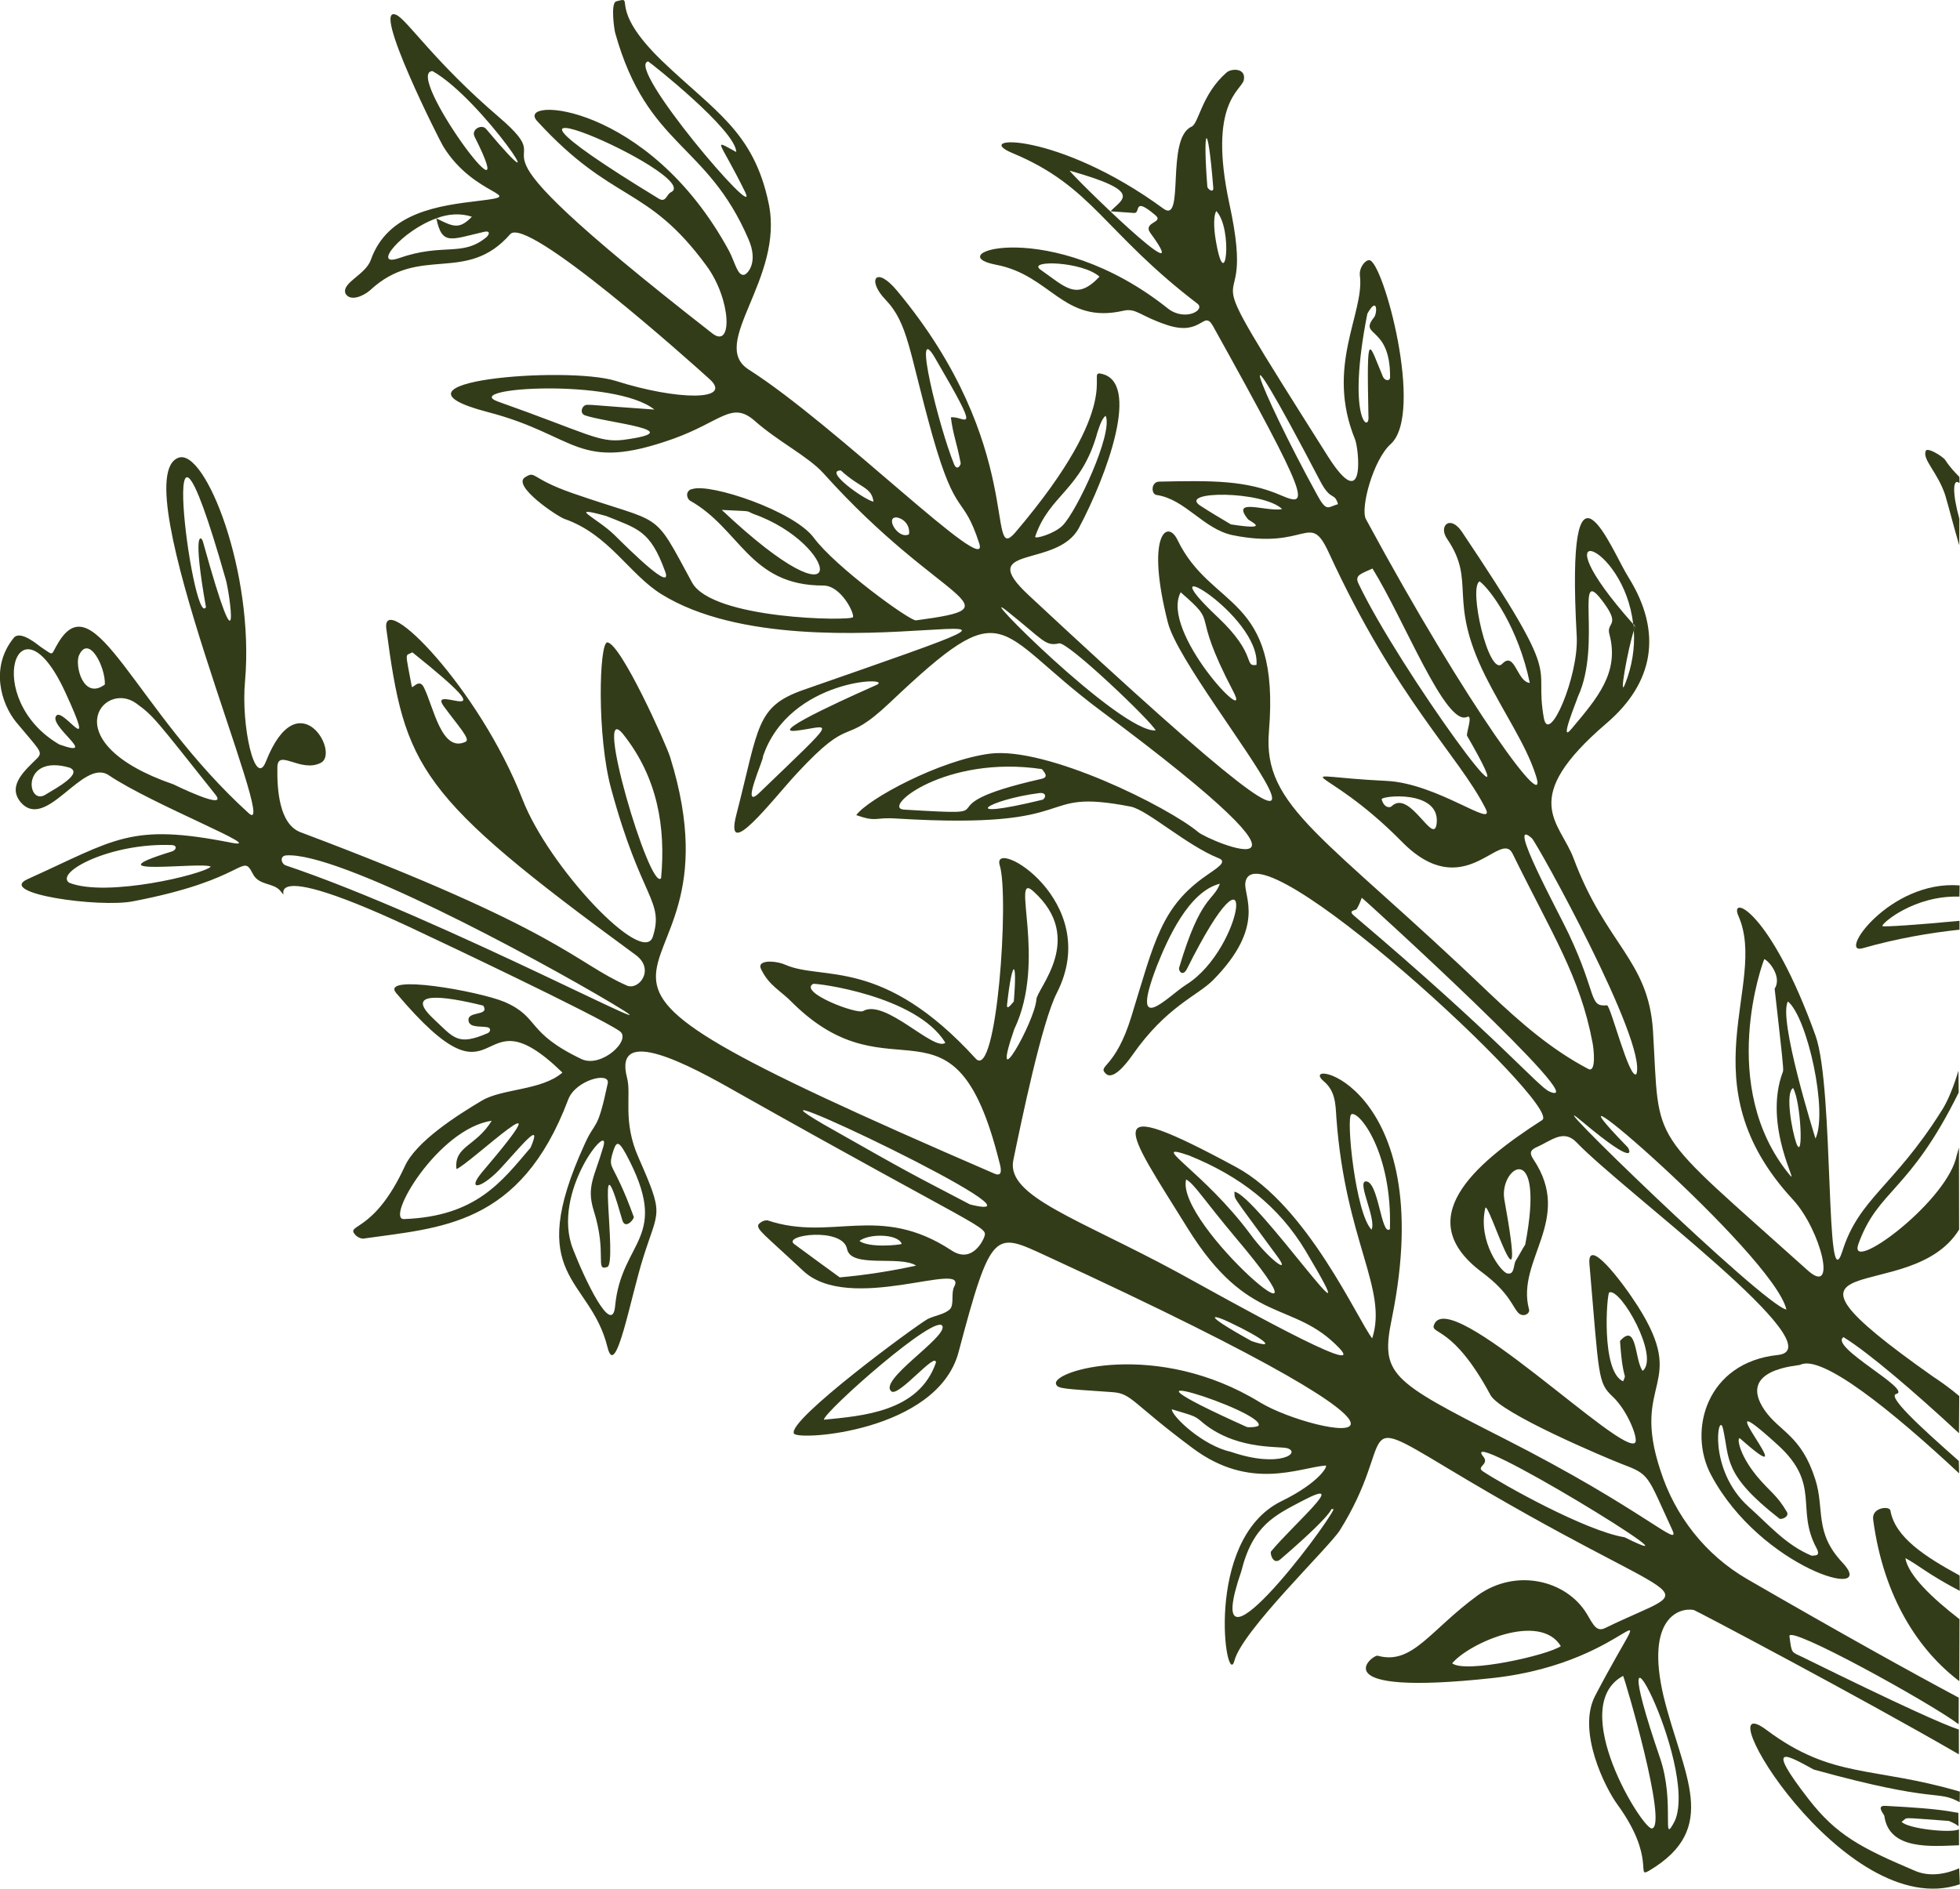 <?xml version="1.0" encoding="UTF-8"?>
<!-- Generator: Adobe Illustrator 24.3.0, SVG Export Plug-In . SVG Version: 6.00 Build 0)  -->
<svg xmlns="http://www.w3.org/2000/svg" xmlns:xlink="http://www.w3.org/1999/xlink" version="1.1" id="Calque_1" x="0px" y="0px" viewBox="0 0 332.9 320.9" style="enable-background:new 0 0 332.9 320.9;" xml:space="preserve">
<style type="text/css">
	.st0{fill:#333C18;}
</style>
<g>
	<g id="Groupe_817" transform="matrix(-0.07, 0.998, -0.998, -0.07, 2065.785, -890.805)">
		<path class="st0" d="M1266.1,1659.4c-0.8,0.2-0.3,3.3,1.8,2.8c13.1-2.7,21.6-9.3,26.3-16.5l-10.5,0.7c-3.2,4.8-6.8,9.2-9.7,9.9    c1-2.3,2.4-3.9,4.9-9.6l-2.6,0.2C1273.5,1653,1270.6,1658.3,1266.1,1659.4z"></path>
		<path class="st0" d="M1317.9,1656.8c5.8-1.2,4.6-8.3,4.1-13l-2.7,0.2c0.8,1.3,0.5,8.8-0.6,9.8l0,0c-0.9-1.2-0.7,0.7-0.7-8    c0.3-0.9,0.6-1.5,0.8-1.7l-2.3,0.2c0,1.2-0.5,1.9-0.3,12.4l0,0C1316.2,1658.4,1317.6,1656.9,1317.9,1656.8z"></path>
		<path class="st0" d="M1077.5,1931.4c-8.5-7.9-2.1-16.2-11.2-23.1c-3.4-2.6,19.6-32.2,22.2-35.5c3.4-4.3,4,5.2,1.4,15.9    c-2,8.5,3,41.5,6.8,21.3c2.9-15.6,9.3-15.8,2.3-31.8c-3.5-7.9-7.1-9.4-4-13.5c3.3-4.3,5.4-9.5,8.1-12.3    c21-21.7,20.2-34.9,23.8-17.4c0.2,1-8.1,14.3-12.8,18.3c-4.3,3.7-8,18.1-6.8,21.1c0.1,0.6,0.7,1,1.3,0.8c0.3-0.1,0.5-0.2,0.7-0.5    c4.2-8.9,13.7-11.1,12.8-23.6c-0.2-3,4.3-5.6,5-5.4s2.1,23.9-4,27.7c-12.1,7.7-9.3,5.2-13.7,21.4c-2,7.3-3.4,6.3-2.1,8.1    c1.6,2.2,6.3-6,6.6-7.2c2.1-7.7,8.6-11.6,11.6-17.3c14.2-27-11.2-85,14.5-25.2c3.4,7.9,6.7,7.1,21.9,9.9c8.6,1.6-3-6-7.6-9.7    c-11.2-9-4.7-7.2-13.2-15c-20.4-18.7-13.5-16.5-1.2-35.6c29.9-46.7,20.9-19.9,19.5-18.1c-3.9,5.4-12.7,26.6-10.8,36.2    c1.7,8.4,9.1,20.1,12,21.9c1-3.7,0.1-3,0.1-6.9c-0.3-32.9-6.9-22.3-4.8-39.5c0.4-2.9,5.9-9.9,7.7-15.5c0.5-1.7,1.9,0.5,3,1.8    c5.9,7.4,11.9,8.1,24.8,11.1c9.1,2.1,8.7,5.2,10,3.7c1.2-1.3-1.9-3.4-3.4-4.3c-8.7-5.2-10.8-10.3-13.7-12.8    c-9.7-8.3-14.5-4.2-16.8-4.3c-11-0.5,34-56.5,36.6-53.1c8.5,11.4,18.4,21,26.5,8.4c3.2-5,5.6-5.6,6.5-6.7c0.7-0.9-0.1-2-0.8-1.7    c-8.2,2.8-15.7-6.5-25.4,1c-0.9,0.7-1.5,0.8-2.1-0.3c-1.3-2.5-3.5-4.4-1.3-6.8c7.7-8.5,31.8-46.6,33.6-36.6    c2.1,12,13.9,14.4,21.1,9.9c15.2-9.5,19.6-30.1,13.3-23.3c-4.8,5.2-8.8,3.6-13.8,5.6c-7.3,2.9-7.6,6.6-11.1,9.4    c-6.7,5.3-7.9-5.2-8.1-5.5c-2.1-3.5,6.7-16.1,16.5-28.2l-2.1,0.2c-5.5,7.2-10.1,12.9-10.6,11.4c-0.9-2.8-7.2,12-9,9.6    c2.3-4.4,8.3-12.5,14.9-20.7l-6.3,0.4c-1.1,1.5-2.1,3.1-3,4.7c-20.7,34.2-11.2,4.6-25.2-2.7l-13.9,1c0.6,0.1,1.3,0.3,2,0.4    c8,1.7,20.8,16.9,15.6,15.5l0,0c-9.6-2.7-9.3-8-26.9-15.2l-3.7,0.3c2.6,0.6,5.3,1.4,7.2,2.5c13.2,7.1,15.6,12.8,24.7,15    c9.5,2.3-27.3,3.3-36.1,7.1c-20.9,9.2-23,16.4-19.4,14.5c11.2-5.9,28.9,7.1,47.4-12.6c4.8-5.1,16.2-8.8,11.7-3.2    c-22.6,29-18.7,26.3-38.6,28.9c-12,1.6-14,9-28.3,15.5c-6.1,2.8-9.3,10.2-23.3-4c-7.3-7.4-15.9-8.5-24.9-2    c-4.3,3.2-24.3,12.5,10.6,8.1c6.7-0.8,18.8,3.4,14.2,4.6c-9.9,2.5-5.4-3.5-30.6,16.1c-2.8,2.2-0.7,4.1,1.4,2.4    c7-5.5,10.1-0.7,22.6-8c6.1-3.6,11.2-7.7,16.1-9.7c8.1-3.5-10.5,12.3-41.1,31.7c-1.7,1.1-10.1-0.5-13-3.3    c-5.6-5.4-31,3.5-30.9,5.8c0,0.7,1.4,1.7,2.8,1.4c6.3-1.2,15.7,4.8,27.7-1.1c1.3-0.7,13.1-2.9,3.2,4.4    c-39.2,28.8-17.5,12.6-41.7,19.7c-16.7,4.8-19.2-0.7-21-1c-2.1-0.3-1.9,2.2-1.1,3c4,4,9,4.1,9.6,5.3c2.3,4.3,16.7-0.1,14.2,3.8    c-11.9,18.9-10.1,33.6-7.6,26.2c4.7-14,12.3-16.4,23.3-33.1c1-1.5,3.2,1.9,1.2,4.9c-14.4,20.9-6.6,39.7-5.4,29.7    c1.1-9.5,9.3-12.1,6.3-22.1c-0.7-2.2,0.7-2.9,1.9-7.7c1.5-6-3.1-5.9-0.4-7.7c28.7-18.7,29.6-18.5,27.9-13.6    c-2.2,6.2-1.7,12-0.9,20.8c0.1,1.5,2.3,1.3,2.3,0.3c0.4-4.9,5.2-8.3,5.9-13.3c1.7-12.9-5.1-12.7,1.8-16.5    c24.1-13.2,32.8-24.4,41.5-29.6c3.5-2.1-3.7,8.4-3.5,17.1c0.4,18.1-2.6,11.1,10.1-3.3c10-11.3-3.3-16.5,0.7-18.9    c13.1-7.6,20-12.9,31.1-15.8c1.1-0.3,5.1-1,4.5,0.4c-2.9,6.6-7.1,12.1-11.7,17.7c-24.8,29.8-28.7,40.6-41.7,40.4    c-23.5-0.3-19.8,11.2-31.4,17.8c-3.4,2-0.3,5.4,14.2,0.6c11.7-3.9,60.6-54.7-3,23.9c-8,9.9-4.8-4.5-12-7.7    c-9.2-4.1-25.7-8.9-26.4-1.8c-0.2,2.4,4.4-4.8,27.9,12.5c6.3,4.7-14.7-0.9-39.5,22.9c-4.1,3.9-1.5,5.3,1.6,1.9    c3.8-4.2,8.5-4.6,22.5-9.6c14.1-5.1,9.3-5.8,17.7-9.2c6.2-2.5-18.3,25.6-26.7,41.1c-3.9,7.2-15.8-5-28.4-1.4    c-12,3.4-14.9,10.2-22.9,19.8c-8.5,10.1-10.7,5-9.5,8.4c0.3,1,4.9,0,5.4-0.2c19-6.8,17.4-16.8,33.3-25c3.8-2,5.9-0.3,6.1,0.3    c0.3,1.1-2,1.7-3.8,2.8c-24.4,15.5-23.7,38.2-19.8,34.1c13.2-13.9,9.4-19.3,22.5-30.4c5.4-4.6,13.9-5.5,11.4-1.8    c-34.6,51.4-24,25.1-34.1,38.7c-8.6,11.6-15.4,16.7-16.1,18.6c-1.7,4.6,21.4-9.2,21.7-9.5c8.3-5.9,7.2-15.1,8.8-6.8    c1.3,6.8,3,15.4,11.3,17.7c2.6,0.7,4.2,4.7,6,3.9C1079.7,1934.6,1078.5,1932.4,1077.5,1931.4z M1096.1,1893.5    c1-3.6,1.3-18.5,3.7-6.8c0.8,4.1-0.7,6.2-5,21.7c-1.9,6.7-5.4-19.5-0.5-26.6c0,10.9-0.1,10.5,0,11.5l0,0    C1094.4,1894.1,1095.8,1894.5,1096.1,1893.5z M1110.5,1869.2L1110.5,1869.2c-0.1-5.5-0.2-3.9,0.3-5.4    C1114.9,1848.9,1130.2,1845.1,1110.5,1869.2z M1116,1887.1c-2.7,3.2-4.5,8.6-3.1,1.6c1.8-5.5,1.9-7.6,8.6-10.6    C1125.3,1876.3,1118.4,1884.3,1116,1887.1z M1138.3,1840.9L1138.3,1840.9c0.6,1.1,9.8,18.7,8.7,13c-1.1-5.7-3.4-7.4,11,5.6    c3.4,3.1-6.1-0.5-6.2-0.2C1138.2,1855.8,1136.6,1837.9,1138.3,1840.9z M1155.8,1811.5L1155.8,1811.5c4.7,14.7,0.6,9.1-1.1,0.6    C1154.4,1810.7,1155.6,1810.9,1155.8,1811.5z M1152.3,1812L1152.3,1812c6.4,21.2,6.6,3.1,6.8,22.8c0,3.9-9.8-6.4-8.5-22.9    C1151,1811.6,1151.9,1810.4,1152.3,1812z M1185.4,1784.9L1185.4,1784.9c2.1,2.9,10,9.1-2.8,5.2c-4.7-1.5-13-4.5-14.7-9.7    c3.1,0.9,2.1,3.1,14.7,5.9c0.6,0.1,1.5-0.7,0.2-1.3C1157,1774.3,1178.5,1775.4,1185.4,1784.9z M1225.4,1724.4L1225.4,1724.4    c0.9,0.5,1.9,0.9,2.8,1.4c0.8,0.4,2.5,0,2.3,1.3c-0.1,1-5,5.4-10.8,4.5c-1.8-0.3,21-8.9-1.8-3.1    C1212.5,1729.7,1207,1722.2,1225.4,1724.4z M1256.3,1679.3c6.2-7.9,10.6-3.8,17-7.8l0,0c1.4-0.9,1.3,0.1,1.4,0.7    c-1.5,4.5-4.8,7.7-7.5,11.2c-5.9,7.6-16.3,6.3-12.9,5.3c5-1.5,7.7-0.5,14.5-10.6c0.2-0.3-0.4-1.7-1.2-1.2    c-2.8,1.9-3.2,3.1-5.7,5.5c-3.7,3.5-6.6,3.9-6.2,3.3C1265.7,1672.7,1244.7,1694,1256.3,1679.3z M1210.4,1680.5    c-14.1,13.3-35.8,7-36.2,6.8l0,0c0.4-1,2.9-3.2,4.9-2.1c10.9-2,13.5-2.5,13.9-2.4C1202.5,1685.7,1212.7,1678.4,1210.4,1680.5z     M1205,1679.7L1205,1679.7c-2.1,0.9-8.4,2.5-9.3,1.2C1197.9,1679.4,1208.3,1678.2,1205,1679.7z M1204,1676.5    c-0.5,0.2-19.9,7.8-22.9,6.3C1183.6,1679.3,1199.3,1674.7,1204,1676.5z M1119.4,1713.1c0.2,0.1,0.4,0.1,0.7,0.2    c3-0.4,6.1-0.1,9,0.8c3.4,1-5.8,0-9-0.8c-0.4,0-0.7,0.1-1.1,0.2l0,0l0,0C1119.1,1713.3,1119.2,1713.2,1119.4,1713.1z M1119,1713.5    C1101.3,1731.6,1105.2,1716,1119,1713.5L1119,1713.5z M1132,1722L1132,1722c-9.4-3.6-23.2,2.5-16.1-3.4c3.6-3,3.1-0.5,5.1-1.2    c6.4-2.2,11,1.3,16.5,5.3C1140.3,1724.7,1132.9,1722.2,1132,1722z M1127.3,1735.2c2.5,2.1-12.6,6.7-13.7,4.8l0,0    c1.3-2,7.4-7.1,16.6-9.7C1130.2,1732.5,1124.9,1733.2,1127.3,1735.2z M1048.9,1814.3L1048.9,1814.3c2.7-13,4.2-9.1,6.4-7.4    c0-1.3,0-2.7,0-4c0-1.2-2.9,0.5,0.1-3.6c1.2-1.7,1.3,2.1,3.1,0.6C1069.5,1790.6,1049.4,1814.2,1048.9,1814.3z M1066,1818.1    L1066,1818.1c-1.5,2.4-1.9-7,0.5-10.1C1070.9,1811.6,1068.7,1813.6,1066,1818.1z M1050,1790.8L1050,1790.8c-10,1.5-11.9,0.8,0-1    C1051.1,1789.6,1050.4,1790.7,1050,1790.8z M1058.7,1788.8L1058.7,1788.8c-0.4,0.1-3.5,0.8-4.7,0.2    C1056.8,1785.9,1068.9,1786.4,1058.7,1788.8z M1105.8,1780L1105.8,1780c0.4-0.4,1.7-4.3,1.1,2.8c-0.9,1.8-1.8,3.6-2.8,5.4    c-2.3,4.1-3.3-10.4-0.4-13.9C1104.4,1776.9,1102.3,1783.2,1105.8,1780z M1100.8,1768.6L1100.8,1768.6    c-17.4,11.2-32.4,18.1-2.3-0.4c3.4-2.1,1.6-2.5,3.7-3.3C1102.8,1766.6,1103.8,1766.7,1100.8,1768.6z M1069.6,1762.2L1069.6,1762.2    c-3.2-1.5-0.3-1.7,0.5-1.2c3.6,2.5,1.1-2.8,9.9-3.4c0.8-0.1,0.8,0.8,0.1,1.2c-5.5,2.8-8.6,3.4,6.8,2    C1089.9,1760.3,1087.9,1764.5,1069.6,1762.2z M1115.4,1760.5L1115.4,1760.5c-1.4,0.8-1.7-0.4-2.7-2.2c8.3-6,26-14.3,24-17.8    c-0.5-1,2.8,0,3.2-0.2C1160.2,1726.6,1129.4,1752.6,1115.4,1760.5z M1155,1744.4c4.3,0.1-5.4,4.9-2.3,7.8c0.4,0.3,0.4,1.3-1,1.8    C1151.1,1754.3,1149.3,1744.3,1155,1744.4L1155,1744.4z M1172.3,1720.7c-3.1,1.7-19.6,12.3-15.8,7.4c0.7-0.9,33.2-22,38.7-20.5    c1.2,1.1-11.4,5.2-11.3,5.8l0,0C1184.4,1716.5,1182.3,1715.1,1172.3,1720.7z M1203.9,1716.2c7.4-10.2,4.1-8.3,3.8-8    c-17.6,19.7,16.4-26,25.6-28.8l0,0C1232.9,1683.3,1196.7,1726.1,1203.9,1716.2z M1170.5,1756.9c-0.6-0.3-1.2-0.5-1.9-0.7    c0.1-0.3,33.5-42.5,30.6-34.1l0,0c-0.7,2-8.4,9.2-27.4,35.1C1170.8,1758.6,1170.9,1757,1170.5,1756.9z M1119,1790.5L1119,1790.5    c5.5-7.3,2.1-1.4,16.2-10.1C1141.5,1776.5,1125.9,1793.6,1119,1790.5z M1130.4,1776.8c0.5,2.2-1.7-0.1-7.6,7.1l0,0    C1111.5,1797.7,1121.9,1776.7,1130.4,1776.8z M1092.9,1806.5c-0.3-0.1-2.4-0.5-2.9-1.2c2.9-1.5,16.6,3.8,19.1,6    c1.5,1.3,2.7,4.6,2.2,4.5C1104,1813.9,1102.9,1808.5,1092.9,1806.5L1092.9,1806.5z M1124.3,1819.6c4.4-6.4,5.5-6.8,4.8-9.1    c-0.5-1.4,12.3-16.8,13.6-17.4l0,0C1143.5,1799.1,1119.5,1826.5,1124.3,1819.6z M1092.1,1831.5c3-0.6,3.9-1.2,7.6-2.2    c0.3-0.1,1.5,0.5,0.3,1.1l0,0c-6.1,3-24.3,8.9-17.8,4.5C1095.7,1825.7,1091.6,1829.2,1092.1,1831.5z M1109.7,1839.4    c0.2-1.4,1.4-2.3,2.7-2.2l0,0C1113.5,1839,1109.6,1841.6,1109.7,1839.4z M1102.4,1849.5L1102.4,1849.5c2.8-3.5,2.4-5.4,4.9-5.9    C1107.1,1845.2,1102.6,1852.5,1102.4,1849.5z M1035.4,1887L1035.4,1887c0.1-0.3,10.6-15.7,14.3-16c-2,4.4-1.9,3,6.7-2    C1061.9,1865.9,1036.5,1890.9,1035.4,1887z M1057.3,1881.6L1057.3,1881.6c0.4,0.7,1.9,0.7,1.2,2    C1036.6,1926,1054.1,1875.8,1057.3,1881.6z M1048.8,1913.6L1048.8,1913.6c-0.9,0.8,0.2,2.6,1.4,1.9c16.8-10-10.1,12.9-10.6,7.9    C1043.7,1914.7,1063.3,1899.6,1048.8,1913.6z M1064.5,1921L1064.5,1921L1064.5,1921c-0.9-1.9-1.2-4-0.7-6    C1066.2,1917,1065.7,1918.1,1064.5,1921L1064.5,1921c4.6-1.3,3.4-2.7,1.7-8.3c-0.3-1.1,0.5-0.8,0.9-0.4l0,0    c3.7,3.9,1.4,7.2,4.6,14.6C1073.6,1931.4,1067,1926.7,1064.5,1921z"></path>
		<path class="st0" d="M1285.3,1691.5c0-0.2,12.6-28.8,21.3-46.6l-4.2,0.3c-0.6,2.5-3.5,10.4-10.4,27.3c-0.8,2-0.4,1.9-3.4,2.5l0,0    c-2,0.4,9.5-24.4,12.9-29.7l-4.5,0.3c-3.8,8.5-9.4,20.5-17.6,37.3c-3.6,7.3-9.8,12.9-17.3,15.9c-15,6.2-14.6-3.8-27.6,5.8    c-4.3,3.2-11.2,9.4-6.6,8.7c19.1-3,20-2.8,22.2-5.5s6.7-4.8,7.5-4.4c2.9,1.7-24.6,33.5-17.5,35.5c1.7,0.5-0.2-3.2,11.2-10.4    c3-1.9,9.3-20.4,10.1-23c1.5-5,1.5-4.4,10.6-9.4c3.2-1.7-3.1,5-13.5,29.6c-8.5,20.1-9.4,21.7-19.1,20.4    c-40.6-5.3-43.1,19.5-39.3,14.4c1.5-2.1,3.7-2.3,6-2.6c20.9-3,28.4-10.8,37-8.7c-2.8,2.6-21.7,12.5-27.4,25.1    c-11.2,24.7-5.3,19.2,10.9,7.5c16.1-11.6,10.8-18.7,18.6-27.2c4.8-5.2-6.8,19.3-11,28.4c-7.9,17.4-10.8,29.9-17,29.1    c-6.7-0.9-23.8-3.2-28.9-5.4c-16.1-6.8-25.8,13.1-20.9,11.2c5.1-2,36.8-2.1,33,1.8c-16.2,17-11.3,26.8-13.6,33.3    c-0.6,1.6-0.6,5,1,4.1c2.8-1.6,3.4-3.6,5.4-5.8c15.5-18.1-5.7-27,24.3-36.8c1.1-0.4,2.7-0.9,2.2,0.6    c-34.1,96.9-21.5,42.3-66.7,59.9c-2.1,0.8-18.7,9.7-18.7,12c0,1.4,16,0.7,24.8-2.4c18.4-6.4,18.2-10.3,24.5-8.8    c5.3,1.3-10.6,18.5-21.7,23.7c-18.4,8.7-33.9,26.4-27.3,25.1c23.4-4.8,27.8-7.2,52.3-46.1c2.2-3.5,6-1,5.3,1.1    c-3.3,9.2-8.5,11.5-22.1,57.1c-1.1,3.7-6.9,4.5-10.7,4.7c-3.3,0.2,0.7-4-1.3-7.3c-1.9-3.2-13.8,4.8,0.4,9.3    c4.9,1.5-5.8,4.7-13.4,4.5c-18.5-0.3-38.9,9.5-37,13.9c4,9.4,64.1-22.1,59.4-16.1c-16.3,20.7-37.5,28.8-26.6,34.3    c2.3,1.2,2.3,0.4,0.9,2.9c-0.3,0.5-2.7,3.7-1.2,4.7c5.3,3.7,11.3,1.3,14.2-1.4c4.5-4.3,4.7-4.9,5.8-4.1c2.2,1.9,5,4.9,7.7,2.4    c4.8-4.7-8.2-10-5.6-14.6c4.5-7.8,10.8-28.2,10-21.6c-2.2,17.4,0.8,19.6,8.6,34.1c2.8,5.1,4-12.5,2.5-18.1    c-5.1-19.3-9.7-17.8-6.1-20c2-1.2,1.2-3.6,2.6-4.9c2.8-2.6-7.1,7.1,5.7-25.2c0.1-0.3,11.7-30.1,14-33.9c1.3-2.2,6.5,2.6,5.2,6.1    c-3.9,9.9-6.6,7.5-8.8,13.8c-1.5,4.5-3.3,21.4-0.2,18.4c20.6-20-2.3-12.8,11.5-29.1c3.3,3.3,3.4,10,5.7,13.3    c2.7,3.9,7.7,10.7,12.1,12.3c11.6,4.4,10.4,9.3,12.1,7.6c0.4-0.4,0.6-0.9,0.6-1.4c-2.8-12.9-3.9-26.5-26-33.1    c-3.4-1-5.3-6.8-3.2-6.5c8.6,1.2,6.2,1.6,10.6,3.2c23.5,8.8,22.3-2.5,34.1-6.3c5.6-1.8-8.7-3.3-15.7-5c-8.4-2-7.1-3.1-16.8,2    c-6,3.2-10.5,1.9-13.4,2.9c-8.9,3-2.9-10.4,1.2-18.9c20.5-43.2,19.7-44,21.5-43.5c0.5,0.1,4.8,1.7,2.7,5.4    c-7.2,12.8,0,20.3-2.9,31.5c0,0.6,0.3,1.1,0.8,1.5c0.9,0.3,1.6-1.1,7.3-8.1c6.9-8.4-3.9-27.9,0.9-25.8c1.1,0.5,2.9-0.2,3.8,0.4    c1,0.8,1.3,2.5,2,3.7c1.3,2,18.9,22.7,21,21.3c1.2-0.8-2-24.2-15.7-26.9c-21.5-4.1-20.8-4.7-17.4-13.7    c31.2-82.5,27.3-47.7,22.3-38c-9.5,18.2-2.9,35.8-0.7,34.8c0.8-0.3,0.7-1.3,0.7-9.6c0-3.4,1.5-3.3,8.6-14.4    c6.5-10.2,2-18.1,1.3-22.6c-0.1-0.5,2.9,0.7,6.6,7.1c7.5,12.8,32.9,7,27.5,6c-5.2-1-20.2-14.6-23.3-16.3    c-16.2-8.6-20.4-0.6-12-17.1c22.6-44.2,15.8-45.6,25.4-29c0.8,1.4-0.3,2-2.2,3.3c-5.5,3.9-6.9,12.6-1.8,18.7    c6.5,7.7,12.6,10.2,11.4,16.2c-0.2,0.9,7.7,9.5,2.4-19.8c-4.4-24.2-20.4-27.2,1.8-17.5c6.2,2.7,15.5-2.8,18.2-5.1    c8.6-7.2,12.3-3.9,10.8-6.1c-8.1-11.7-16.6-4.6-29.7-0.4C1287.1,1699.7,1285,1693.9,1285.3,1691.5z M1245.4,1703    c-1.6,1.5-8.3,1.5-4.8,4.2c7.3-1,5.1-1.6,6.8-1c-1.4,3.9-14.7,3.8-14.9,3.4C1231.6,1707.7,1242.8,1700.3,1245.4,1703z     M1218.4,1782.6c0.6-1.4,3.2-3.2,9.4-9.2l0,0C1249.2,1752.6,1226.1,1784,1218.4,1782.6z M1219.9,1774.3c1.6-0.4-0.6,1.3,10.5-8.1    c3.1-2.6,0.5,1.5-3.4,4.8c-10.2,8.7-14.7,18.9-12.7,11.4l0,0c2.9-8.9,7.5-15.8,14.8-20.9C1248.7,1747.9,1220,1770.7,1219.9,1774.3    z M1193.7,1839.3L1193.7,1839.3c0.7,1-2.4,11.2-4,8.8c-0.2-0.3,0.7-17.6,8.4-23.1C1199.8,1826.8,1191.3,1835.7,1193.7,1839.3z     M1152.8,1909.8c2.3,4-5.7,5.9-8.8,7.8l0,0c-1.4,0.9,0.6,1.9,0.1,2c-6.2,1.6-5,1.5-5.8,0.3c12.8-18.5,4.9-2.8,8.7-5.9    C1150.2,1911.3,1152.3,1909,1152.8,1909.8z M1122,1956.7c-1,0.4-1.7,1.9,11.1-1.3c4.2,2-47.3,12.3-5-3l0,0    C1130.1,1951.6,1146,1948.2,1122,1956.7z M1166.8,1980.4L1166.8,1980.4c2.1,3-6.7,4.6-4.9-3.8    C1162.7,1974.2,1165.4,1978.4,1166.8,1980.4z M1153.2,1979.4L1153.2,1979.4c1.7,1.6,6.9-8,4.9-0.8c-6.8,13.8-25.9,8.9-8.9-0.4    C1160.7,1971.9,1152,1978.2,1153.2,1979.4z M1142.7,1976.3L1142.7,1976.3c-3.6-1.4,1.7-4.6,4.7-4.7    C1150.4,1975.1,1144.4,1977,1142.7,1976.3z M1163.5,1958.8L1163.5,1958.8c-5.6,20.9-16.9,13.2-13.3,7.3c2-3.2,2.4-3.4,14.5-14.5    C1167.5,1949,1163.5,1958.8,1163.5,1958.8z M1181.4,1975.3c-1.6,2.6-7.3-6.6-7.6-17l0,0c0-0.9,0.8-0.8,1.1,0    c5.4,14,1.3-5.4,2.1-6.8C1178.4,1952.7,1183.5,1968.8,1181.4,1975.3z M1201.9,1902.6c2.6,5,1.2,5.7-1.8,9.4    c-4.4,5.4-4-1.4-2.8-8.3c1.8-1.3,1,2.8,2.8,2.3l0,0c1.1-0.3,0.7-2,0.8-3.1C1200.9,1902.1,1201.6,1902.1,1201.9,1902.6z     M1220.8,1894c6.1,4.5,12.3,8.4,13.6,20.6c0.3,3.2-15.7-4.7-17.7-13.7c4.6,2.4,4.7,6.1,8.6,5.4c-0.8-2-18.8-18.4,0.2-4.4    c3.3,2.4,3,0.2-0.5-2.8C1220.8,1895.7,1215.6,1892.2,1220.8,1894z M1246.6,1877.8c5.4,0.1-4.2,5.5-9.1,7.8    c-9.4,4.5-22.6-5-17.7-3.9c5.1,1.1,6.9,2.4,10.8,0.9c7.3-2.9,10.4-0.9,9.5-3c-0.7-1.8-24.7,4-8.1-2c1.6-0.6-0.3-2-0.7-1.9    c-9.2,4.1-7.6,4.9-10.3,4.4c-2.3-0.5-2.6-0.8-0.3-2.3l0,0C1234.6,1869,1235.2,1877.5,1246.6,1877.8z M1175.9,1938.8    c-0.2,0.8-1.5,1.2-1.7,0.1l0,0c-1.3-8.7,14.1-42.9,21.2-57C1203.2,1866.5,1182.9,1911.8,1175.9,1938.8z M1149.7,1883.2    L1149.7,1883.2c6.9-6.3,15.2-8.3,23.9-8.1C1176.2,1876.8,1143.4,1889,1149.7,1883.2z M1232.7,1830c0.2,0.4,1.1,5.4,0,7.2    C1231.3,1835.7,1231,1830.7,1232.7,1830z M1239.1,1840.1L1239.1,1840.1c-1.6,2.6-3.4,5.4-5.1,8.1c-1.4,2.2-3.5-8,0.2-9    c3.3-0.9,0.4-9,2-11.9C1237.4,1831.4,1238.4,1835.7,1239.1,1840.1z M1257.8,1830c0.9-1.3-7.4-7.1-5.4-7.2    c8.6,2.3,9.9,11.9,11,18.3c-1.3,0.1-19.9-18.1-17.2-19C1248.2,1821.5,1256.1,1832.4,1257.8,1830z M1225.2,1818.9L1225.2,1818.9    c-4.7,10.7-3.8,9-11.8,25.7C1204,1863.7,1228.1,1802.2,1225.2,1818.9z M1190.8,1815c-7.6-0.3-8.1-1.2-0.5-1.1    C1190.5,1814.1,1192.2,1815.1,1190.8,1815L1190.8,1815z M1195,1813.5L1195,1813.5c-12.1-4.8-26.9,2.6-23.6-1.6    c7.4-9.5,16.5-1.7,18.3-1.8C1193.5,1810.1,1207.7,1816.9,1195,1813.5z M1245,1769.6c-4.4,9.4-4,6.6-2.9,3.9l0,0    C1244.4,1767.6,1246.2,1765,1245,1769.6z M1259.2,1767.4L1259.2,1767.4c0.3,0.1,0.5,1.7,0.4,2    C1249.2,1797.7,1256.7,1766.6,1259.2,1767.4z M1264,1771.8L1264,1771.8c-0.7,4.8-5.3,10.4-6.5,10.5c0.8-3.5,0.8-3.9,1.6-5    c4.5-5.9,3.4-13.1,3.6-14.9C1263.2,1759.7,1266.3,1763.2,1264,1771.8z M1284.1,1768.6c-8-1.4-9.9-5.1-12.7-9.6    c-4.8-7.8,4.1,1.3,9,4.8c0.3,0.2,2.4-0.5,1.2-1.7l0,0c-10.2-10.3-9-7.2-9.1-8.4C1275.7,1754.8,1305.8,1774.4,1284.1,1768.6z     M1216.6,1752.2c0.3,1.4,6.2-2.3,8.1-1.6c-2.5,2.9-18.7,5.7-19.3,4.8l0,0c-0.8-1.2,5.9-7.4,19-7.9    C1225.8,1748.9,1216.2,1750,1216.6,1752.2z M1273.8,1704.1c-0.6,6.7-7.6,21.5-9.5,24.8c-0.7,1.2-1.2-1-2.4,0l0,0    C1256.1,1734.6,1280.7,1687.4,1273.8,1704.1z M1297.2,1731.8c-3.6-2.6-9.8-14.2-4.2-18.2    C1294.7,1715.7,1298.8,1729.4,1297.2,1731.8z M1322.8,1696L1322.8,1696c0.4,1.5-19.6,16-25.5,6.7    C1297.7,1702.4,1322.1,1693.3,1322.8,1696z M1321.2,1692.2L1321.2,1692.2c4.9,2.1-3,0.1-10.5,3.3    C1279.7,1708.6,1311.4,1688.8,1321.2,1692.2z"></path>
		<path class="st0" d="M1325.9,1643.5c1.1,2.1,1.9,4.9,0.9,7.6c-3.2,9.3-5.1,13.6-10.8,18.7c-9.5,8.5-7.1,3.9-5.1-0.5    c4.4-21.7,1.9-21,3.8-25.1l-1.8,0.1c-3.3,15.1-0.6,21.7-8.1,33.4c-7.6,11.7,31.9-15.3,23.8-34.5L1325.9,1643.5z"></path>
		<path class="st0" d="M1101.8,1659.2l-4.5,0.3c-4.2,1.5-6.8,1.6-6.1,0.5c0,0,0,0,0-0.1l-1,0.1c-0.7,0.8-1.5,1.7-2.7,2.6    c-0.6,0.5-2,3.2-1.3,3.4c1.5,0.5,3.4-2.2,7.2-3.8C1096.1,1661.2,1098.9,1660.3,1101.8,1659.2z"></path>
		<path class="st0" d="M1165.4,1654.7c1.1,6.6,2,12.9,1.8,13c-0.4,0.2-5.6-5-5.9-12.7l-1.9,0.1c-0.1,11.9,13.3,19.9,11.8,15.7    c-2.1-5.8-3.4-11.2-4.3-16.2L1165.4,1654.7z"></path>
		<path id="Tracé_2202" class="st0" d="M1119.4,1713.1c-0.1,0.1-0.2,0.3-0.4,0.4c0.4-0.1,0.7-0.1,1.1-0.2    C1119.8,1713.2,1119.5,1713.1,1119.4,1713.1z"></path>
		<path id="Tracé_2203" class="st0" d="M1064.5,1921L1064.5,1921l-0.2,0.1L1064.5,1921z"></path>
	</g>
</g>
</svg>
